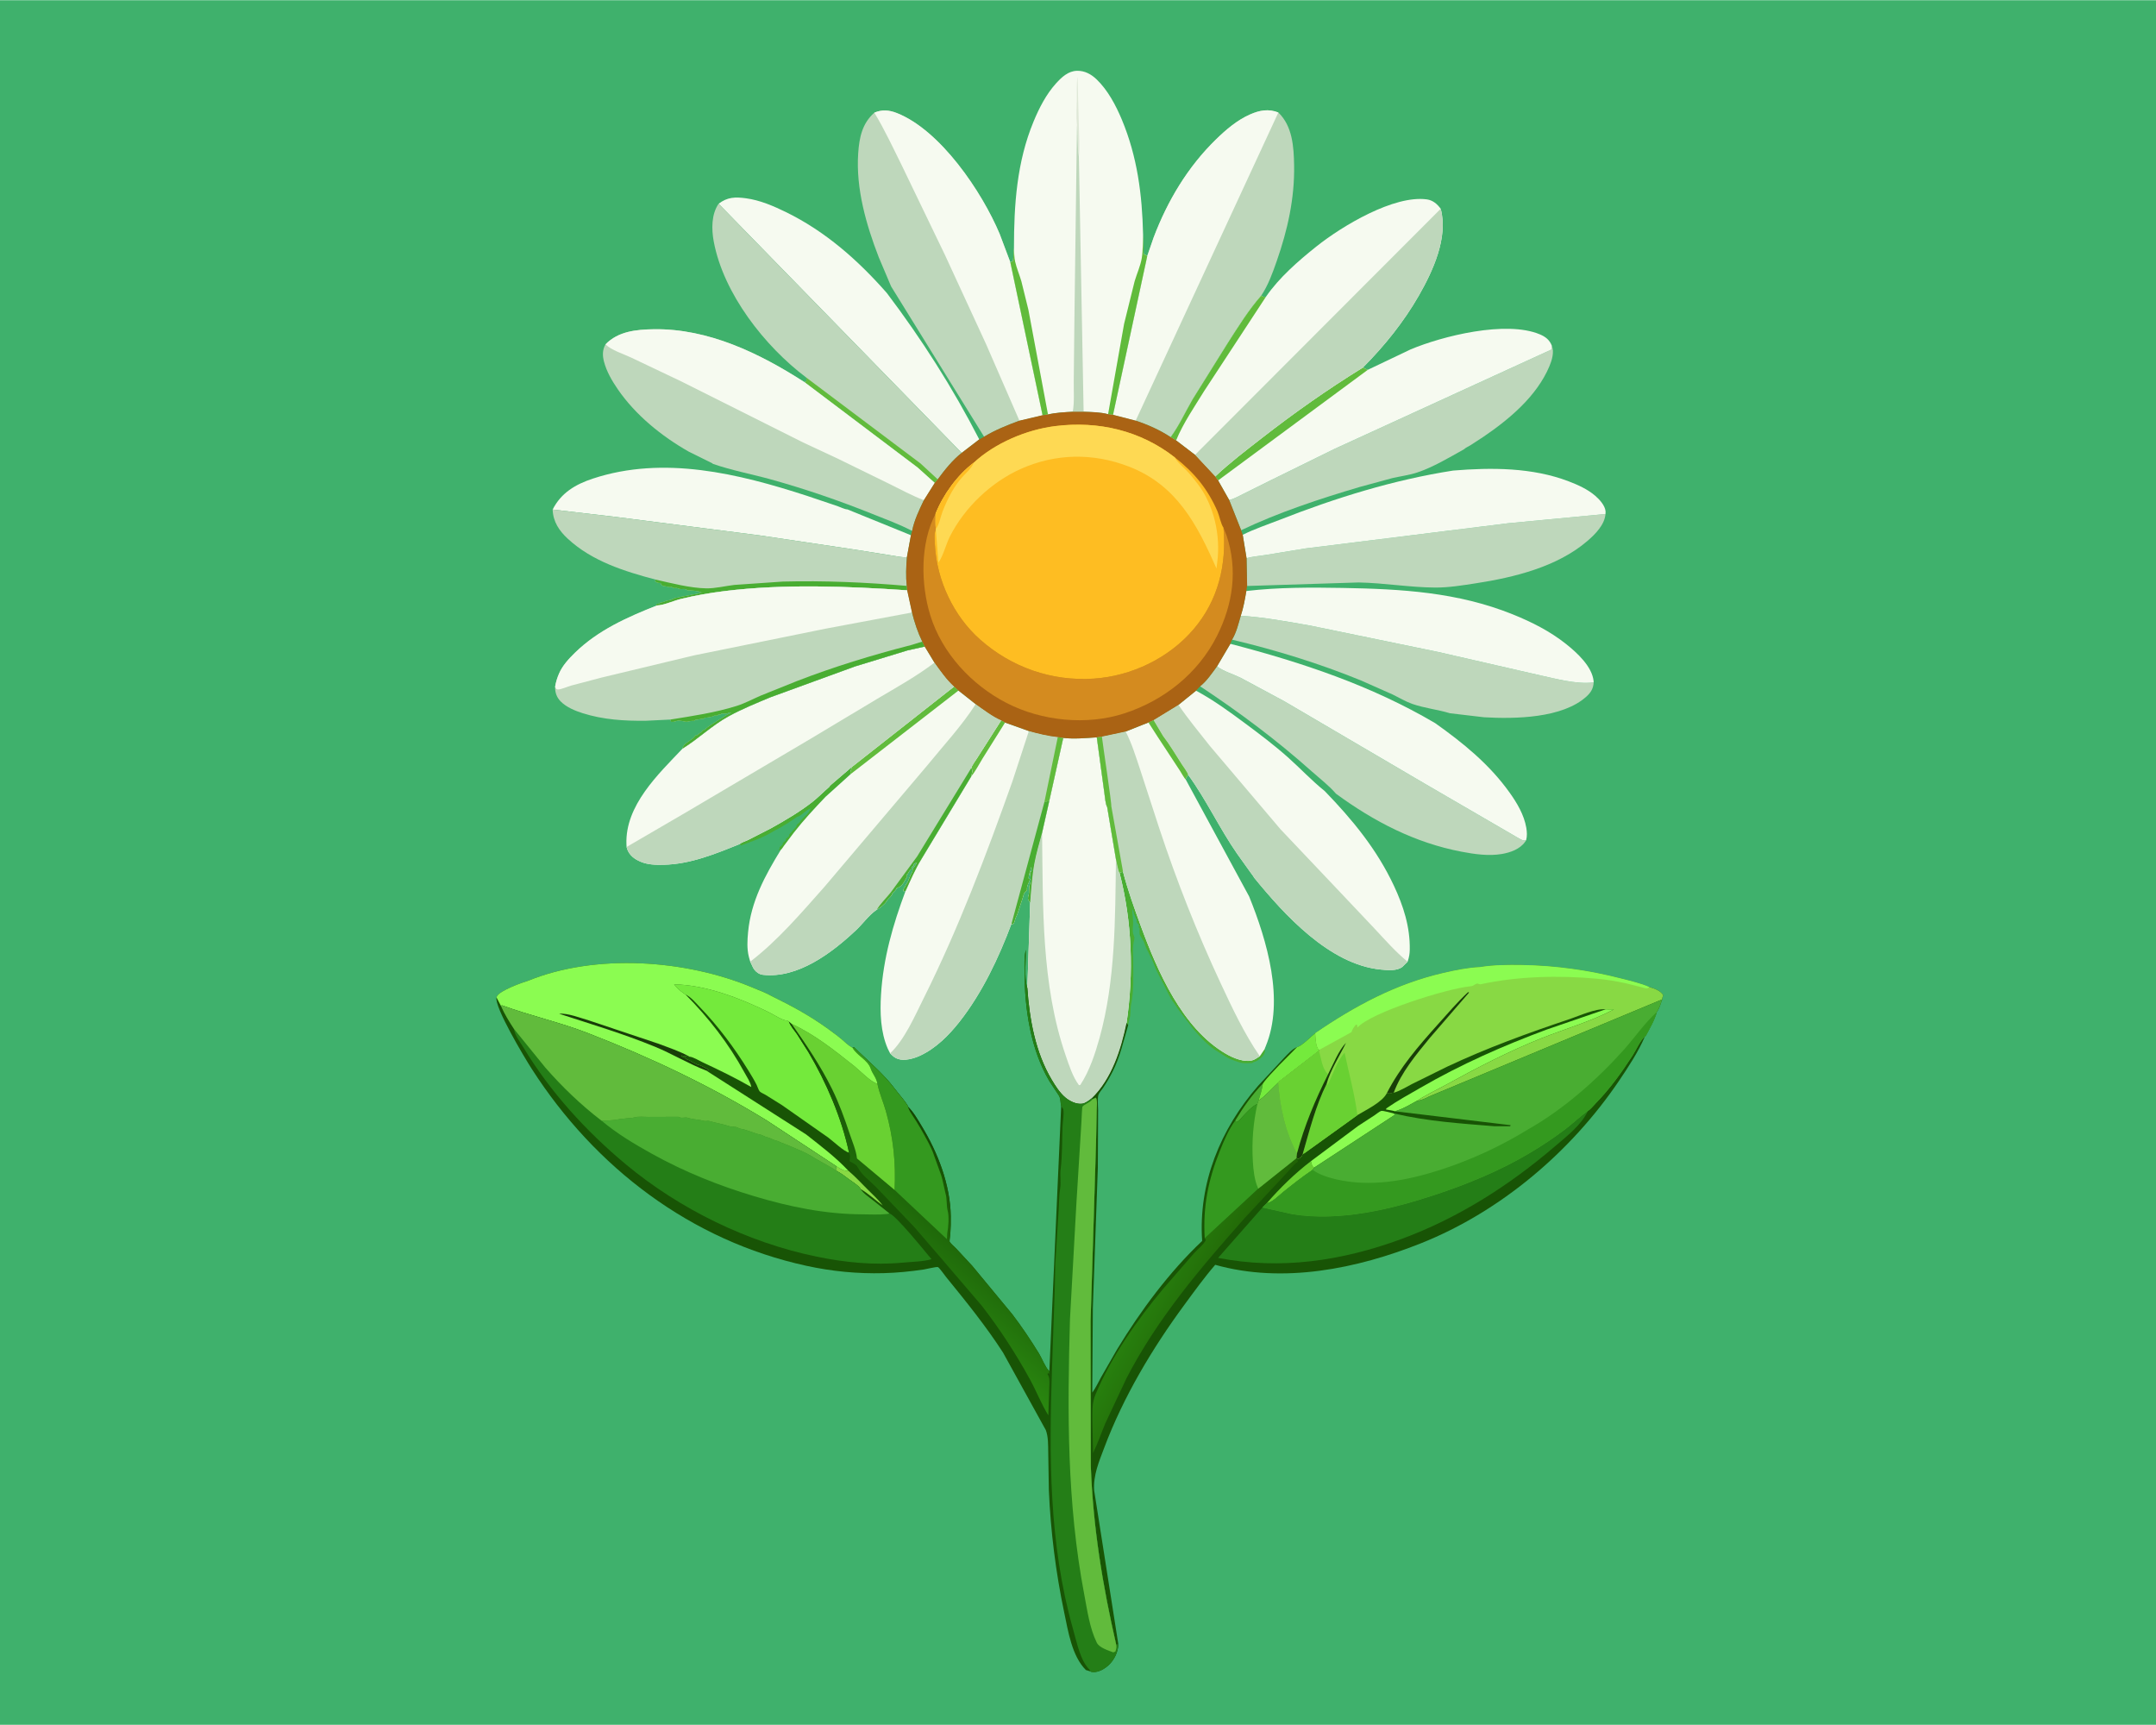 <svg version="1.1" xmlns="http://www.w3.org/2000/svg" style="display: block;" viewBox="0 0 2048 1638" width="1280" height="1024">
<defs>
	<linearGradient id="Gradient1" gradientUnits="userSpaceOnUse" x1="1155.43" y1="1247.84" x2="1097.51" y2="1217.03">
		<stop class="stop0" offset="0" stop-opacity="1" stop-color="rgb(33,98,5)"/>
		<stop class="stop1" offset="1" stop-opacity="1" stop-color="rgb(39,127,14)"/>
	</linearGradient>
	<linearGradient id="Gradient2" gradientUnits="userSpaceOnUse" x1="919.521" y1="1099.75" x2="831.537" y2="1203.89">
		<stop class="stop0" offset="0" stop-opacity="1" stop-color="rgb(19,70,3)"/>
		<stop class="stop1" offset="1" stop-opacity="1" stop-color="rgb(42,136,16)"/>
	</linearGradient>
</defs>
<path transform="translate(0,0)" fill="rgb(63,177,108)" d="M -0 -0 L 2048 0 L 2048 1638 L -0 1638 L -0 -0 z"/>
<path transform="translate(0,0)" fill="rgb(73,173,50)" d="M 787.838 747.071 C 788.098 746.04 790.756 744.083 791.704 743.211 L 809.567 727.919 C 808.804 729.841 807.943 731.715 807.636 733.773 L 808.295 734.844 L 784.113 756.68 C 773.708 767.634 763.434 778.614 754.151 790.553 L 744.677 803.146 C 744.111 803.911 742.312 806.797 741.618 807.095 L 739.18 807.21 L 740.5 806 L 740.51 804.5 L 743.5 802 L 743.51 800.5 L 746.5 798 L 746.51 796.5 L 749.5 794 L 749.51 792.5 C 752.203 790.152 753.798 787.396 756.5 785 C 756.519 782.09 758.64 782.406 760.005 780.25 C 762.408 776.454 766.726 773.953 768.765 770.282 C 769.886 768.265 768.534 770.227 769.953 768.229 L 770.5 767.49 C 769.368 767.918 768.265 768.282 767.25 768.958 L 766.5 769.49 C 764.096 770.989 761.398 773.873 758.995 774.995 C 756.611 776.108 758.262 774.951 756.844 775.896 L 750 780.49 C 747.965 782.002 745.869 782.888 743.798 784.273 L 740.995 785.995 C 737.62 787.603 734.291 789.65 731 791.49 C 722.204 796.409 713.28 799.226 704.011 802.804 L 702.756 801.435 C 704.043 800.069 708.773 798.504 710.595 797.627 L 732.425 786.466 C 745.55 779.163 759.724 770.842 771.5 761.628 C 777.198 757.17 782.355 751.822 787.838 747.071 z"/>
<path transform="translate(0,0)" fill="rgb(73,173,50)" d="M 1063.46 828.825 C 1064.67 828.145 1065.42 828.047 1066.78 827.839 C 1071.38 845.447 1077.38 862.163 1083.65 879.224 C 1099.51 922.343 1123.09 976.612 1164.63 1000.74 C 1171.27 1004.6 1182.52 1009.38 1190.29 1006.66 C 1192.32 1005.95 1194.2 1004.53 1196.02 1003.41 L 1196.7 1003.01 L 1201.51 995.92 C 1201.96 997.551 1201.36 999.995 1200.49 1001.5 C 1199.08 1003.93 1194.65 1007.6 1191.93 1008.28 C 1190.76 1008.57 1191.18 1008.33 1190.13 1009 L 1189.5 1009.46 C 1186.19 1009.5 1182.32 1009.92 1179.09 1009.25 L 1178.01 1008.96 C 1175.69 1008.48 1174.17 1007.69 1172.01 1006.98 C 1169.22 1006.06 1166.94 1005.12 1164.47 1003.46 L 1156.52 998.5 C 1148.52 993.976 1139.1 983.985 1133.21 976.777 L 1119.56 959 C 1117.92 956.849 1116.69 954.391 1115.04 952.326 C 1111.41 947.792 1108.23 940.334 1105.54 935 C 1102.69 929.35 1098.84 923.113 1096.77 917.173 C 1094.25 909.973 1089.69 903.489 1087.29 896.215 C 1086.88 894.968 1086.62 894.078 1085.83 893 C 1084.66 891.414 1084 889.686 1082.91 888.062 C 1082.1 886.843 1082.51 883.111 1082.51 881.5 L 1081.51 880.5 L 1082 878.5 C 1081 877.535 1080.24 876.685 1079.51 875.5 L 1080 874 C 1079.16 872.688 1078.54 871.66 1078.09 870.157 L 1077.76 869 L 1077.01 867.995 C 1077 866.174 1077.17 866.861 1076.53 865.251 L 1076 864 L 1075.5 862.49 C 1075.43 868.117 1076.78 873.603 1076.24 879 C 1076.02 881.301 1075.76 884.796 1076.49 887 C 1077.16 889.032 1078.04 889.973 1077.35 892.5 C 1075.62 898.896 1076.45 906.481 1076.45 913.226 C 1076.45 926.489 1077.15 940.734 1074.5 953.49 C 1073.59 957.881 1074.29 963.127 1072.96 967.503 C 1072.35 969.505 1072 971.398 1071.66 973.461 L 1070.13 971.349 C 1077.11 923.925 1075.37 875.254 1063.46 828.825 z"/>
<path transform="translate(0,0)" fill="rgb(190,215,187)" d="M 1140 651.618 C 1146.16 646.893 1151.43 638.958 1156.06 632.708 C 1162.21 637.483 1171.39 640.056 1178.46 643.541 L 1220.1 665.927 L 1353.93 744.43 L 1443.06 796.226 C 1444.72 797.092 1446.5 798.238 1448.44 798.043 L 1449.67 797.864 L 1448.65 799.432 C 1443.78 806.35 1434.64 809.554 1426.63 810.915 C 1414.09 813.049 1400.73 811.104 1388.33 808.747 C 1344.04 800.323 1305.11 780.067 1269.08 753.695 C 1262.56 746.029 1253.47 739.106 1245.95 732.387 C 1212.57 702.589 1177.29 676.308 1140 651.618 z"/>
<path transform="translate(0,0)" fill="rgb(190,215,187)" d="M 1178.62 584.652 C 1201.07 586.079 1222.89 590.174 1245 594.057 L 1366 619.013 L 1459.55 640.439 C 1476.23 643.952 1496.8 650.124 1513.82 647.955 C 1513.58 653.526 1511.25 657.445 1507.16 661.197 C 1484.4 682.087 1439.03 682.744 1409.75 681.061 L 1377.31 677.244 C 1365.57 673.659 1353.24 672.46 1341.52 668.363 C 1335.17 666.142 1329.07 662.425 1323 659.481 L 1292.86 646.114 C 1253.1 629.902 1212.09 617.253 1170.32 607.346 C 1174.36 600.952 1176.53 591.906 1178.62 584.652 z"/>
<path transform="translate(0,0)" fill="rgb(190,215,187)" d="M 1474.1 328.144 C 1476.59 334.206 1474.17 342.019 1471.74 347.786 C 1459.82 376.021 1433.96 397.779 1409.13 414.656 L 1396.57 422.822 C 1395 423.8 1391.99 425.127 1390.79 426.446 C 1376.82 434.243 1361.16 443.656 1346.01 448.639 C 1338.57 451.083 1330.32 452.143 1322.66 453.881 L 1291.73 462.287 C 1253.95 473.466 1214.58 486.396 1178.97 503.407 L 1167.61 474.725 C 1172.32 473.637 1177.02 470.844 1181.37 468.746 L 1207.09 455.945 L 1267.61 426.195 L 1473.78 331.758 L 1474.1 328.144 z"/>
<path transform="translate(0,0)" fill="rgb(190,215,187)" d="M 1184.12 530.027 C 1189.69 528.297 1196.21 527.898 1202 526.965 L 1239.66 520.766 L 1432.4 496.811 L 1525.07 487.976 C 1524.31 498.218 1515.27 507.266 1507.89 513.606 C 1479.33 538.154 1438.46 548.184 1402.01 553.804 C 1389.47 555.739 1376.13 557.927 1363.41 557.86 C 1339.18 557.732 1314.8 553.466 1290.5 553.026 L 1184.65 556.362 L 1184.12 530.027 z"/>
<path transform="translate(0,0)" fill="rgb(246,250,240)" d="M 524.96 483.762 C 532.982 467.889 546.601 459.849 563.155 454.379 C 630.325 432.184 701.516 449.62 766.526 470.73 L 795.518 480.5 C 797.895 481.321 802.565 483.65 804.925 483.612 L 865.305 508.162 L 861.486 528.967 C 856.873 529.457 851.166 527.971 846.536 527.315 L 810.33 521.552 L 721.913 508.357 L 586.23 490.931 L 524.96 483.762 z"/>
<path transform="translate(0,0)" fill="rgb(246,250,240)" d="M 1168.72 611.29 C 1236.96 629.085 1302.14 650.708 1363.26 686.619 C 1389.88 705.484 1414.8 725.739 1433.96 752.566 C 1441.06 762.513 1447.74 773.767 1449.84 785.987 C 1450.51 789.848 1450.73 794.074 1449.67 797.864 L 1448.44 798.043 C 1446.5 798.238 1444.72 797.092 1443.06 796.226 L 1353.93 744.43 L 1220.1 665.927 L 1178.46 643.541 C 1171.39 640.056 1162.21 637.483 1156.06 632.708 L 1168.72 611.29 z"/>
<path transform="translate(0,0)" fill="rgb(246,250,240)" d="M 1183.9 561.139 C 1214.04 557.605 1245.12 557.678 1275.43 558.218 C 1331.15 559.21 1384.47 562.198 1436.86 583.272 C 1454.97 590.557 1472.31 599.326 1487.65 611.507 C 1497.81 619.584 1512.3 632.683 1513.78 646.635 L 1513.82 647.955 C 1496.8 650.124 1476.23 643.952 1459.55 640.439 L 1366 619.013 L 1245 594.057 C 1222.89 590.174 1201.07 586.079 1178.62 584.652 C 1181.18 577.024 1182.55 569.047 1183.9 561.139 z"/>
<path transform="translate(0,0)" fill="rgb(246,250,240)" d="M 682.614 193.315 C 690.978 186.914 698.374 186.759 708.564 188.12 C 721.819 189.89 734.777 195.47 746.698 201.308 C 784.22 219.684 814.998 246.929 842.413 278.101 C 875.555 321.939 905.089 368.226 930.203 417.142 L 913.495 429.984 L 682.614 193.315 z"/>
<path transform="translate(0,0)" fill="rgb(246,250,240)" d="M 1380.32 446.744 C 1416.76 443.751 1455.58 443.736 1490.19 457.006 C 1498.95 460.363 1507.96 464.408 1515.15 470.543 C 1519.29 474.08 1524.72 479.924 1525.15 485.585 L 1525.07 487.976 L 1432.4 496.811 L 1239.66 520.766 L 1202 526.965 C 1196.21 527.898 1189.69 528.297 1184.12 530.027 L 1180.46 507.774 C 1191.5 502.181 1203.96 498.096 1215.49 493.57 C 1268.78 472.665 1323.67 455.598 1380.32 446.744 z"/>
<path transform="translate(0,0)" fill="rgb(190,215,187)" d="M 622.732 550.295 C 593.09 542.442 562.444 532.851 539.423 511.566 C 531.074 503.847 525.378 495.292 524.96 483.762 L 586.23 490.931 L 721.913 508.357 L 810.33 521.552 L 846.536 527.315 C 851.166 527.971 856.873 529.457 861.486 528.967 C 860.699 537.816 860.397 547.41 861.301 556.265 L 861.741 560.463 C 804.743 556.643 744.974 554.242 688.159 561.235 C 674.34 562.935 660.621 565.351 647.084 568.617 C 640.255 570.265 630.686 574.657 623.958 574.9 L 623.388 574.546 L 623.508 573.531 L 626 573 C 627.247 572.499 627.058 572.032 628.609 571.859 C 629.808 571.726 630.436 571.575 631.5 571 C 633.808 569.753 636.206 570.247 638.5 569 C 639.893 568.243 641.408 567.687 643 567.51 C 644.614 567.331 645.439 566.803 646.937 566.612 L 653 565.5 L 655.5 565 C 658.314 564.084 661.41 564.375 664.009 563.225 C 665.437 562.594 664.663 562.694 666.516 562.69 L 667.75 562.75 L 666 562.49 C 664.431 560.936 655.58 560.495 653 560.49 C 651.745 559.467 650.656 559.128 649 559.245 C 647.337 559.362 646.655 559.531 645.005 558.995 C 643.362 558.461 643.284 558.165 641.375 558.321 C 639.444 558.478 639.596 558.239 638 557.245 L 636.5 557.49 C 634.823 557.426 632.782 556.602 630.851 556.521 C 629.511 556.464 629.056 555.782 628.005 554.995 L 627.51 553.5 C 625.021 553.705 624.27 553.232 622.237 551.982 L 622.732 550.295 z"/>
<path transform="translate(0,0)" fill="rgb(73,173,50)" d="M 623.958 574.9 L 623.388 574.546 L 623.508 573.531 L 626 573 C 627.247 572.499 627.058 572.032 628.609 571.859 C 629.808 571.726 630.436 571.575 631.5 571 C 633.808 569.753 636.206 570.247 638.5 569 C 639.893 568.243 641.408 567.687 643 567.51 C 644.614 567.331 645.439 566.803 646.937 566.612 L 653 565.5 L 655.5 565 C 658.314 564.084 661.41 564.375 664.009 563.225 C 665.437 562.594 664.663 562.694 666.516 562.69 L 667.75 562.75 L 666 562.49 C 664.431 560.936 655.58 560.495 653 560.49 C 651.745 559.467 650.656 559.128 649 559.245 C 647.337 559.362 646.655 559.531 645.005 558.995 C 643.362 558.461 643.284 558.165 641.375 558.321 C 639.444 558.478 639.596 558.239 638 557.245 L 636.5 557.49 C 634.823 557.426 632.782 556.602 630.851 556.521 C 629.511 556.464 629.056 555.782 628.005 554.995 L 627.51 553.5 C 625.021 553.705 624.27 553.232 622.237 551.982 L 622.732 550.295 C 638.027 553.727 655.338 558.32 671 558.623 C 679.304 558.784 689.232 556.307 697.622 555.349 L 743.653 552.18 C 782.944 551.167 822.161 552.879 861.301 556.265 L 861.741 560.463 C 804.743 556.643 744.974 554.242 688.159 561.235 C 674.34 562.935 660.621 565.351 647.084 568.617 C 640.255 570.265 630.686 574.657 623.958 574.9 z"/>
<path transform="translate(0,0)" fill="rgb(246,250,240)" d="M 1299.31 351.034 L 1339.86 331.707 C 1369.85 319.06 1430.56 303.856 1462.68 317.355 C 1468.05 319.612 1471.89 322.558 1474.1 328.144 L 1473.78 331.758 L 1267.61 426.195 L 1207.09 455.945 L 1181.37 468.746 C 1177.02 470.844 1172.32 473.637 1167.61 474.725 L 1157.08 456.114 L 1154.31 452.322 C 1168 439.378 1183.36 427.722 1198.22 416.147 C 1229.62 391.682 1260.93 369.702 1294.76 348.776 C 1296.31 349.738 1297.55 350.523 1299.31 351.034 z"/>
<path transform="translate(0,0)" fill="rgb(97,187,60)" d="M 1154.31 452.322 C 1168 439.378 1183.36 427.722 1198.22 416.147 C 1229.62 391.682 1260.93 369.702 1294.76 348.776 C 1296.31 349.738 1297.55 350.523 1299.31 351.034 L 1157.08 456.114 L 1154.31 452.322 z"/>
<path transform="translate(0,0)" fill="rgb(190,215,187)" d="M 765.906 358.428 C 726.271 328.612 687.199 278.651 677.984 229.163 C 675.813 217.506 675.674 203.318 682.614 193.315 L 913.495 429.984 C 904.978 436.53 897.119 446.445 890.759 455.1 L 887.901 458.504 L 871.594 443.858 L 764.033 362.685 L 765.965 361.852 C 766.061 360.566 766.05 359.679 765.906 358.428 z"/>
<path transform="translate(0,0)" fill="rgb(97,187,60)" d="M 765.906 358.428 L 874.348 439.94 L 890.759 455.1 L 887.901 458.504 L 871.594 443.858 L 764.033 362.685 L 765.965 361.852 C 766.061 360.566 766.05 359.679 765.906 358.428 z"/>
<path transform="translate(0,0)" fill="rgb(246,250,240)" d="M 1009.99 700.674 C 1020.29 701.873 1031.51 700.807 1041.85 700.128 L 1049.03 752.826 C 1049.64 756.427 1049.93 763.396 1051.73 766.396 L 1060.04 815.827 C 1060.61 818.073 1062.23 827.619 1063.46 828.825 C 1075.37 875.254 1077.11 923.925 1070.13 971.349 C 1064.92 996.557 1056 1024.73 1036.99 1043.02 C 1034.61 1044.95 1031.13 1047.62 1028.05 1048.07 C 1022.49 1048.88 1016.01 1045.65 1011.91 1042.14 C 1006.56 1037.56 1002.54 1031.24 998.984 1025.23 C 983.543 999.19 977.924 968.038 975.883 938.233 L 978.575 857.101 C 979.578 844.688 980.365 831.958 982.616 819.7 C 984.4 809.987 987.358 800.337 989.876 790.788 L 996.732 760.366 L 1009.99 700.674 z"/>
<path transform="translate(0,0)" fill="rgb(190,215,187)" d="M 989.876 790.788 C 990.811 861.131 989.005 934.465 1012.16 1001.88 C 1015.36 1011.2 1018.96 1022.59 1024.92 1030.5 C 1026.41 1030.18 1025.97 1030.58 1026.64 1029.55 C 1034.92 1016.85 1040.43 1000.21 1044.45 985.703 C 1059.65 930.881 1059.32 872.311 1060.04 815.827 C 1060.61 818.073 1062.23 827.619 1063.46 828.825 C 1075.37 875.254 1077.11 923.925 1070.13 971.349 C 1064.92 996.557 1056 1024.73 1036.99 1043.02 C 1034.61 1044.95 1031.13 1047.62 1028.05 1048.07 C 1022.49 1048.88 1016.01 1045.65 1011.91 1042.14 C 1006.56 1037.56 1002.54 1031.24 998.984 1025.23 C 983.543 999.19 977.924 968.038 975.883 938.233 L 978.575 857.101 C 979.578 844.688 980.365 831.958 982.616 819.7 C 984.4 809.987 987.358 800.337 989.876 790.788 z"/>
<path transform="translate(0,0)" fill="rgb(246,250,240)" d="M 1136.14 655.809 C 1152.56 664.659 1167.25 675.35 1182.22 686.449 C 1196.26 696.861 1210.32 707.438 1223.38 719.079 C 1235.09 729.528 1246.14 741.327 1258.36 751.143 C 1284.83 778.49 1307.83 806.426 1324.08 841.049 C 1333.14 860.356 1339.48 880.136 1339.15 901.65 C 1339.09 905.663 1338.55 908.816 1337.29 912.604 L 1337.1 913.221 L 1332.26 917.996 C 1327.27 922.253 1317.7 921.262 1311.58 920.667 C 1263.04 915.954 1220.02 868.66 1191.15 833.234 C 1191.11 832.637 1188.64 829.538 1188.16 828.855 L 1175.15 810.66 C 1158.37 786.483 1145.83 759.28 1128.57 735.619 C 1128.68 734.266 1123.55 727.18 1122.54 725.627 C 1116.78 716.718 1111.24 707.177 1104.77 698.794 L 1095.81 683.742 L 1119.44 669.294 L 1136.14 655.809 z"/>
<path transform="translate(0,0)" fill="rgb(190,215,187)" d="M 1095.81 683.742 L 1119.44 669.294 C 1128.61 682.734 1139.14 695.438 1149.21 708.21 L 1216.43 787.517 L 1269.02 843.004 L 1305.43 881.502 C 1315.64 892.424 1325.5 903.73 1337.1 913.221 L 1332.26 917.996 C 1327.27 922.253 1317.7 921.262 1311.58 920.667 C 1263.04 915.954 1220.02 868.66 1191.15 833.234 C 1191.11 832.637 1188.64 829.538 1188.16 828.855 L 1175.15 810.66 C 1158.37 786.483 1145.83 759.28 1128.57 735.619 C 1128.68 734.266 1123.55 727.18 1122.54 725.627 C 1116.78 716.718 1111.24 707.177 1104.77 698.794 L 1095.81 683.742 z"/>
<path transform="translate(0,0)" fill="rgb(190,215,187)" d="M 575.177 326.872 C 587.242 314.412 604.513 312.759 621.057 312.511 C 672.82 311.735 721.51 335.299 764.033 362.685 L 871.594 443.858 L 887.901 458.504 L 877.585 474.871 C 873.088 484.282 868.495 493.767 866.417 504.056 C 854.295 497.708 840.833 492.787 828.137 487.703 C 796.982 475.226 765.122 464.279 732.784 455.281 C 714.121 450.089 695.304 446.669 676.954 440.299 L 676.867 439.957 L 654.354 428.822 C 628.522 414.194 603.586 393.985 586.687 369.311 C 581.268 361.399 576.167 352.609 573.726 343.264 C 572.245 337.594 572.171 332.011 575.177 326.872 z"/>
<path transform="translate(0,0)" fill="rgb(246,250,240)" d="M 575.177 326.872 C 587.242 314.412 604.513 312.759 621.057 312.511 C 672.82 311.735 721.51 335.299 764.033 362.685 L 871.594 443.858 L 887.901 458.504 L 877.585 474.871 C 866.283 470.584 855.272 464.55 844.422 459.206 L 794.654 434.866 L 762.848 420.041 L 647.131 362.056 L 599.391 339.351 C 591.898 335.842 580.903 332.528 575.177 326.872 z"/>
<path transform="translate(0,0)" fill="rgb(246,250,240)" d="M 951.033 683.971 L 954.716 686.086 L 977.337 694.156 C 986.391 696.705 995.431 698.899 1004.8 699.876 L 1009.99 700.674 L 996.732 760.366 L 989.876 790.788 C 987.358 800.337 984.4 809.987 982.616 819.7 C 980.365 831.958 979.578 844.688 978.575 857.101 C 976.841 854.87 976.054 854.061 976.755 851 L 977.131 849.858 C 978.127 846.56 977.045 842.824 978.381 839.707 C 979.33 837.493 979.071 833.344 978.755 831 L 978.51 828.5 L 980 827 L 979.75 823.25 C 979.016 824.34 979.31 823.683 979.045 825.156 C 978.517 828.087 976.988 831.059 977 834 L 978.49 835 C 976.947 838.761 975.182 841.289 975.49 845.5 C 974.211 846.779 972.659 847.774 972.305 849.56 C 971.997 851.114 971.504 852.5 970.995 853.995 L 966.527 867.495 C 966.14 868.653 965.749 869.498 965.211 870.56 C 964.53 871.904 964.358 872.602 963.995 873.995 C 963.471 876.004 963.205 876.848 961.495 878.044 L 960.89 876.985 C 948.759 909.424 932.866 943.047 911.378 970.338 C 901.248 983.203 888.953 995.509 873.948 1002.48 C 868.086 1005.2 859.263 1007.72 852.908 1005.57 C 849.849 1004.54 847.695 1002.55 845.521 1000.25 L 843.323 995.889 C 836.382 980.005 835.827 961.403 836.886 944.366 C 839.03 909.857 848.109 878.293 860.186 846.059 C 865.001 835.609 869.258 825.414 875.342 815.594 L 922.64 737.139 C 923 733.628 924.338 732.541 922.673 729.193 C 923.102 726.782 926.77 722.091 928.121 719.85 L 951.033 683.971 z"/>
<path transform="translate(0,0)" fill="rgb(97,187,60)" d="M 951.033 683.971 L 954.716 686.086 L 933.188 720.483 C 929.871 725.821 926.647 732.338 922.64 737.139 C 923 733.628 924.338 732.541 922.673 729.193 C 923.102 726.782 926.77 722.091 928.121 719.85 L 951.033 683.971 z"/>
<path transform="translate(0,0)" fill="rgb(190,215,187)" d="M 977.337 694.156 C 986.391 696.705 995.431 698.899 1004.8 699.876 L 1009.99 700.674 L 996.732 760.366 L 989.876 790.788 C 987.358 800.337 984.4 809.987 982.616 819.7 C 980.365 831.958 979.578 844.688 978.575 857.101 C 976.841 854.87 976.054 854.061 976.755 851 L 977.131 849.858 C 978.127 846.56 977.045 842.824 978.381 839.707 C 979.33 837.493 979.071 833.344 978.755 831 L 978.51 828.5 L 980 827 L 979.75 823.25 C 979.016 824.34 979.31 823.683 979.045 825.156 C 978.517 828.087 976.988 831.059 977 834 L 978.49 835 C 976.947 838.761 975.182 841.289 975.49 845.5 C 974.211 846.779 972.659 847.774 972.305 849.56 C 971.997 851.114 971.504 852.5 970.995 853.995 L 966.527 867.495 C 966.14 868.653 965.749 869.498 965.211 870.56 C 964.53 871.904 964.358 872.602 963.995 873.995 C 963.471 876.004 963.205 876.848 961.495 878.044 L 960.89 876.985 C 948.759 909.424 932.866 943.047 911.378 970.338 C 901.248 983.203 888.953 995.509 873.948 1002.48 C 868.086 1005.2 859.263 1007.72 852.908 1005.57 C 849.849 1004.54 847.695 1002.55 845.521 1000.25 C 859.363 987.238 868.941 964.878 877.422 947.892 C 910.714 881.207 936.651 812.32 961.619 742.182 L 977.337 694.156 z"/>
<path transform="translate(0,0)" fill="rgb(97,187,60)" d="M 1004.8 699.876 L 1009.99 700.674 L 996.732 760.366 L 992.046 761.692 L 1004.8 699.876 z"/>
<path transform="translate(0,0)" fill="rgb(73,173,50)" d="M 992.046 761.692 L 996.732 760.366 L 989.876 790.788 C 987.358 800.337 984.4 809.987 982.616 819.7 C 980.365 831.958 979.578 844.688 978.575 857.101 C 976.841 854.87 976.054 854.061 976.755 851 L 977.131 849.858 C 978.127 846.56 977.045 842.824 978.381 839.707 C 979.33 837.493 979.071 833.344 978.755 831 L 978.51 828.5 L 980 827 L 979.75 823.25 C 979.016 824.34 979.31 823.683 979.045 825.156 C 978.517 828.087 976.988 831.059 977 834 L 978.49 835 C 976.947 838.761 975.182 841.289 975.49 845.5 C 974.211 846.779 972.659 847.774 972.305 849.56 C 971.997 851.114 971.504 852.5 970.995 853.995 L 966.527 867.495 C 966.14 868.653 965.749 869.498 965.211 870.56 C 964.53 871.904 964.358 872.602 963.995 873.995 C 963.471 876.004 963.205 876.848 961.495 878.044 L 960.89 876.985 L 992.046 761.692 z"/>
<path transform="translate(0,0)" fill="rgb(246,250,240)" d="M 906.285 651.886 L 910.445 655.676 L 926.806 668.59 C 934.275 673.838 942.668 680.329 951.033 683.971 L 928.121 719.85 C 926.77 722.091 923.102 726.782 922.673 729.193 C 924.338 732.541 923 733.628 922.64 737.139 L 875.342 815.594 C 869.258 825.414 865.001 835.609 860.186 846.059 L 858.119 846.205 C 858.321 844.812 858.181 843.964 859.085 842.875 C 860.06 841.701 860.281 840.4 861.208 839.156 C 863.306 836.34 863.997 832.196 866 829 C 866.833 827.67 867 826.526 867.005 825.005 L 869.25 822.047 C 869.965 821.093 870.338 820.349 870.75 819.25 C 869.385 819.521 869.081 819.714 868 820.5 L 867.995 821.75 L 866 823.5 L 865.995 824.995 L 864.904 825.932 C 863.66 827.041 863.607 827.353 862.919 828.729 C 862.48 829.607 861.956 830.094 861.25 830.75 L 861.75 831.995 C 859.853 835.552 857.135 841.786 852.842 842.867 L 851.995 842.995 L 851.43 844.06 C 850.564 845.622 849.378 846.549 848.142 847.786 C 846.587 849.34 848.485 847.457 846.995 849.995 C 845.614 852.347 843.384 853.277 841.995 855.995 C 840.86 858.215 835.2 862.75 832.918 863.813 L 832.004 864.435 C 825.328 869.118 819.504 877.258 813.468 882.971 C 790.646 904.575 757.8 929.536 724.5 925.639 C 721.368 925.273 718.383 923.184 716.5 920.693 C 715.434 919.283 714.745 917.587 713.995 916 L 712.63 913.178 L 711.31 908.466 C 709.41 900.72 709.875 892.824 710.623 884.96 C 713.38 855.972 726.672 831.459 741.618 807.095 C 742.312 806.797 744.111 803.911 744.677 803.146 L 754.151 790.553 C 763.434 778.614 773.708 767.634 784.113 756.68 L 808.295 734.844 L 807.636 733.773 C 807.943 731.715 808.804 729.841 809.567 727.919 L 906.285 651.886 z"/>
<path transform="translate(0,0)" fill="rgb(97,187,60)" d="M 906.285 651.886 L 910.445 655.676 L 808.295 734.844 L 807.636 733.773 C 807.943 731.715 808.804 729.841 809.567 727.919 L 906.285 651.886 z"/>
<path transform="translate(0,0)" fill="rgb(190,215,187)" d="M 926.806 668.59 C 934.275 673.838 942.668 680.329 951.033 683.971 L 928.121 719.85 C 926.77 722.091 923.102 726.782 922.673 729.193 C 924.338 732.541 923 733.628 922.64 737.139 L 875.342 815.594 C 869.258 825.414 865.001 835.609 860.186 846.059 L 858.119 846.205 C 858.321 844.812 858.181 843.964 859.085 842.875 C 860.06 841.701 860.281 840.4 861.208 839.156 C 863.306 836.34 863.997 832.196 866 829 C 866.833 827.67 867 826.526 867.005 825.005 L 869.25 822.047 C 869.965 821.093 870.338 820.349 870.75 819.25 C 869.385 819.521 869.081 819.714 868 820.5 L 867.995 821.75 L 866 823.5 L 865.995 824.995 L 864.904 825.932 C 863.66 827.041 863.607 827.353 862.919 828.729 C 862.48 829.607 861.956 830.094 861.25 830.75 L 861.75 831.995 C 859.853 835.552 857.135 841.786 852.842 842.867 L 851.995 842.995 L 851.43 844.06 C 850.564 845.622 849.378 846.549 848.142 847.786 C 846.587 849.34 848.485 847.457 846.995 849.995 C 845.614 852.347 843.384 853.277 841.995 855.995 C 840.86 858.215 835.2 862.75 832.918 863.813 L 832.004 864.435 C 825.328 869.118 819.504 877.258 813.468 882.971 C 790.646 904.575 757.8 929.536 724.5 925.639 C 721.368 925.273 718.383 923.184 716.5 920.693 C 715.434 919.283 714.745 917.587 713.995 916 L 712.63 913.178 C 738.747 893.262 761.328 866.645 783.109 842.165 L 880.913 726.693 C 896.236 707.813 913.738 689.095 926.806 668.59 z"/>
<path transform="translate(0,0)" fill="rgb(73,173,50)" d="M 922.673 729.193 C 924.338 732.541 923 733.628 922.64 737.139 L 875.342 815.594 C 869.258 825.414 865.001 835.609 860.186 846.059 L 858.119 846.205 C 858.321 844.812 858.181 843.964 859.085 842.875 C 860.06 841.701 860.281 840.4 861.208 839.156 C 863.306 836.34 863.997 832.196 866 829 C 866.833 827.67 867 826.526 867.005 825.005 L 869.25 822.047 C 869.965 821.093 870.338 820.349 870.75 819.25 C 869.385 819.521 869.081 819.714 868 820.5 L 867.995 821.75 L 866 823.5 L 865.995 824.995 L 864.904 825.932 C 863.66 827.041 863.607 827.353 862.919 828.729 C 862.48 829.607 861.956 830.094 861.25 830.75 L 861.75 831.995 C 859.853 835.552 857.135 841.786 852.842 842.867 L 851.995 842.995 L 851.43 844.06 C 850.564 845.622 849.378 846.549 848.142 847.786 C 846.587 849.34 848.485 847.457 846.995 849.995 C 845.614 852.347 843.384 853.277 841.995 855.995 C 840.86 858.215 835.2 862.75 832.918 863.813 C 836.145 858.12 842.027 852.677 846.127 847.437 L 871.275 813.119 L 922.673 729.193 z"/>
<path transform="translate(0,0)" fill="rgb(190,215,187)" d="M 830.532 106.809 C 837.81 103.717 844.578 104.266 851.882 107.149 C 893.405 123.537 932.718 181.898 949.567 221.938 L 959.719 248.914 L 990.336 394.171 L 968.366 399.358 C 956.768 403.634 945.4 408.165 934.79 414.602 L 846.477 271.853 L 834.754 244.186 C 822.772 213.22 812.902 178.915 815.209 145.348 C 816.234 130.431 818.936 117.068 830.532 106.809 z"/>
<path transform="translate(0,0)" fill="rgb(246,250,240)" d="M 830.532 106.809 C 837.81 103.717 844.578 104.266 851.882 107.149 C 893.405 123.537 932.718 181.898 949.567 221.938 L 959.719 248.914 L 990.336 394.171 L 968.366 399.358 L 936.641 326.575 L 897.583 241.883 L 856.442 156.546 C 848.209 139.969 840.153 122.606 830.532 106.809 z"/>
<path transform="translate(0,0)" fill="rgb(246,250,240)" d="M 1095.81 683.742 L 1104.77 698.794 C 1111.24 707.177 1116.78 716.718 1122.54 725.627 C 1123.55 727.18 1128.68 734.266 1128.57 735.619 C 1127.67 737.091 1126.82 738.38 1126.26 740.024 L 1186.56 851.231 C 1203.59 893.194 1220.38 950.085 1202.27 993.65 L 1201.44 995.58 L 1201.51 995.92 L 1196.7 1003.01 L 1196.02 1003.41 C 1194.2 1004.53 1192.32 1005.95 1190.29 1006.66 C 1182.52 1009.38 1171.27 1004.6 1164.63 1000.74 C 1123.09 976.612 1099.51 922.343 1083.65 879.224 C 1077.38 862.163 1071.38 845.447 1066.78 827.839 C 1065.42 828.047 1064.67 828.145 1063.46 828.825 C 1062.23 827.619 1060.61 818.073 1060.04 815.827 L 1051.73 766.396 C 1049.93 763.396 1049.64 756.427 1049.03 752.826 L 1041.85 700.128 L 1046.7 699.401 L 1069.28 694.607 L 1090.93 686.019 L 1095.81 683.742 z"/>
<path transform="translate(0,0)" fill="rgb(97,187,60)" d="M 1095.81 683.742 L 1104.77 698.794 C 1111.24 707.177 1116.78 716.718 1122.54 725.627 C 1123.55 727.18 1128.68 734.266 1128.57 735.619 C 1127.67 737.091 1126.82 738.38 1126.26 740.024 C 1125.28 739.549 1121.7 733.148 1120.86 731.864 L 1099.92 699.995 L 1090.93 686.019 L 1095.81 683.742 z"/>
<path transform="translate(0,0)" fill="rgb(190,215,187)" d="M 1046.7 699.401 L 1069.28 694.607 C 1075.11 705.889 1078.98 718.615 1083 730.64 L 1101.27 786.732 C 1117.68 836.347 1137.25 886.016 1159.35 933.332 C 1170.46 957.127 1181.76 981.308 1196.7 1003.01 L 1196.02 1003.41 C 1194.2 1004.53 1192.32 1005.95 1190.29 1006.66 C 1182.52 1009.38 1171.27 1004.6 1164.63 1000.74 C 1123.09 976.612 1099.51 922.343 1083.65 879.224 C 1077.38 862.163 1071.38 845.447 1066.78 827.839 C 1065.42 828.047 1064.67 828.145 1063.46 828.825 C 1062.23 827.619 1060.61 818.073 1060.04 815.827 L 1051.73 766.396 C 1049.93 763.396 1049.64 756.427 1049.03 752.826 L 1041.85 700.128 L 1046.7 699.401 z"/>
<path transform="translate(0,0)" fill="rgb(97,187,60)" d="M 1041.85 700.128 L 1046.7 699.401 C 1047.49 706.662 1056.19 763.84 1055.6 765.376 L 1066.78 827.839 C 1065.42 828.047 1064.67 828.145 1063.46 828.825 C 1062.23 827.619 1060.61 818.073 1060.04 815.827 L 1051.73 766.396 C 1049.93 763.396 1049.64 756.427 1049.03 752.826 L 1041.85 700.128 z"/>
<path transform="translate(0,0)" fill="rgb(246,250,240)" d="M 878.424 613.906 L 887.669 629.178 C 893.371 637.061 899.053 645.313 906.285 651.886 L 809.567 727.919 L 791.704 743.211 C 790.756 744.083 788.098 746.04 787.838 747.071 C 782.355 751.822 777.198 757.17 771.5 761.628 C 759.724 770.842 745.55 779.163 732.425 786.466 L 710.595 797.627 C 708.773 798.504 704.043 800.069 702.756 801.435 C 679.529 810.826 655.725 820.639 630.294 821.149 C 622.779 821.3 615.273 821.179 608.254 818.139 C 602.74 815.75 598.048 812.324 595.854 806.492 L 595.198 804.261 L 595.062 801.724 C 593.67 764.86 625.208 735.198 648.472 710.704 C 663.528 701.414 676.322 688.758 692.09 680.129 C 704.736 673.208 718.452 667.656 731.737 662.087 L 812.251 632.748 L 862.042 617.543 L 878.424 613.906 z"/>
<path transform="translate(0,0)" fill="rgb(190,215,187)" d="M 887.669 629.178 C 893.371 637.061 899.053 645.313 906.285 651.886 L 809.567 727.919 L 791.704 743.211 C 790.756 744.083 788.098 746.04 787.838 747.071 C 782.355 751.822 777.198 757.17 771.5 761.628 C 759.724 770.842 745.55 779.163 732.425 786.466 L 710.595 797.627 C 708.773 798.504 704.043 800.069 702.756 801.435 C 679.529 810.826 655.725 820.639 630.294 821.149 C 622.779 821.3 615.273 821.179 608.254 818.139 C 602.74 815.75 598.048 812.324 595.854 806.492 L 595.198 804.261 L 651.697 771.343 L 771.544 700.567 L 833.267 663.545 C 851.524 652.745 870.798 642.028 887.669 629.178 z"/>
<path transform="translate(0,0)" fill="rgb(190,215,187)" d="M 1089.81 242.867 L 1095.85 225.352 C 1109.12 190.348 1128.31 158.252 1155.24 132.059 C 1164.77 122.787 1175.23 113.857 1187.51 108.463 C 1196.51 104.509 1204.96 102.946 1214.32 106.641 C 1227.73 119.583 1228.99 139.153 1229.29 156.881 C 1229.82 188.23 1223.13 218.176 1212.84 247.603 C 1208.88 258.926 1204.75 270.588 1198.05 280.597 C 1185.95 294.315 1176.19 310.17 1166.32 325.515 L 1132.92 379 C 1126.13 390.632 1120 404.227 1111.99 414.992 C 1101.93 408.339 1090.19 403.035 1078.77 399.341 L 1057.28 393.801 L 1089.81 242.867 z"/>
<path transform="translate(0,0)" fill="rgb(246,250,240)" d="M 1089.81 242.867 L 1095.85 225.352 C 1109.12 190.348 1128.31 158.252 1155.24 132.059 C 1164.77 122.787 1175.23 113.857 1187.51 108.463 C 1196.51 104.509 1204.96 102.946 1214.32 106.641 L 1078.77 399.341 L 1057.28 393.801 L 1089.81 242.867 z"/>
<path transform="translate(0,0)" fill="rgb(246,250,240)" d="M 1202.53 281.66 C 1214.93 263.562 1233.41 247.486 1250.54 233.839 C 1274.92 214.42 1324.16 184.863 1355.46 189.186 C 1361.08 189.962 1365.35 193.663 1368.54 198.1 C 1375.88 225.255 1361.09 257.275 1347.84 280.418 C 1333.49 305.485 1315.11 328.331 1294.76 348.776 C 1260.93 369.702 1229.62 391.682 1198.22 416.147 C 1183.36 427.722 1168 439.378 1154.31 452.322 L 1135.17 431.819 L 1117.19 418.099 L 1111.99 414.992 C 1120 404.227 1126.13 390.632 1132.92 379 L 1166.32 325.515 C 1176.19 310.17 1185.95 294.315 1198.05 280.597 C 1199.78 281.627 1199.59 281.874 1201.61 281.654 L 1202.53 281.66 z"/>
<path transform="translate(0,0)" fill="rgb(97,187,60)" d="M 1111.99 414.992 C 1120 404.227 1126.13 390.632 1132.92 379 L 1166.32 325.515 C 1176.19 310.17 1185.95 294.315 1198.05 280.597 C 1199.78 281.627 1199.59 281.874 1201.61 281.654 L 1202.53 281.66 L 1143.93 371.072 C 1134.72 386.025 1123.87 401.823 1117.19 418.099 L 1111.99 414.992 z"/>
<path transform="translate(0,0)" fill="rgb(190,215,187)" d="M 1368.54 198.1 C 1375.88 225.255 1361.09 257.275 1347.84 280.418 C 1333.49 305.485 1315.11 328.331 1294.76 348.776 C 1260.93 369.702 1229.62 391.682 1198.22 416.147 C 1183.36 427.722 1168 439.378 1154.31 452.322 L 1135.17 431.819 L 1368.54 198.1 z"/>
<path transform="translate(0,0)" fill="rgb(190,215,187)" d="M 623.958 574.9 C 630.686 574.657 640.255 570.265 647.084 568.617 C 660.621 565.351 674.34 562.935 688.159 561.235 C 744.974 554.242 804.743 556.643 861.741 560.463 L 866.319 581.535 C 868.724 591.062 871.746 600.354 876.073 609.205 L 878.424 613.906 L 862.042 617.543 L 812.251 632.748 L 731.737 662.087 C 718.452 667.656 704.736 673.208 692.09 680.129 C 676.322 688.758 663.528 701.414 648.472 710.704 L 648.477 709.62 C 649.404 707.985 650.061 706.683 651.726 705.68 C 653.112 704.845 654.173 703.861 655.5 703 C 657.676 701.588 658.676 700.827 660.372 698.78 L 661.005 698.005 L 662.5 698 C 662.809 697.653 663.374 696.981 663.75 696.75 C 665.569 695.633 666.109 695.422 667.519 693.634 L 668.005 693.005 L 669.5 693 C 671.967 689.726 678.424 686.554 682 684 C 683.586 682.867 685.503 682.133 687 681 C 689.559 679.064 691.673 678.204 694.505 676.75 L 692.5 676.49 C 690.908 678.082 687.766 677.49 685.5 677.49 C 684.131 678.859 684.297 678.49 682.5 678.49 C 680.995 679.995 680.54 679.49 678.5 679.49 C 677.31 680.68 671.305 681.49 669.5 681.49 L 668.5 682.49 C 665.628 682.209 663.745 683.49 660.5 683.49 L 659.5 684.49 C 657.07 684.433 655.214 684.685 652.841 685.274 C 650.864 685.764 645.883 683.49 643 684.49 C 640.675 685.296 640.246 685.479 637.541 685.455 L 636.638 683.251 L 613.5 684.372 C 593.078 684.604 573.098 683.392 553.524 677.205 C 546.237 674.902 538.052 671.545 532.612 666.039 C 528.742 662.12 527.208 657.554 527.288 652.148 C 527.953 647.833 529.315 643.503 531.057 639.5 C 534.362 631.902 540.335 625.446 546.196 619.738 C 568.239 598.266 595.794 586.057 623.958 574.9 z"/>
<path transform="translate(0,0)" fill="rgb(73,173,50)" d="M 876.073 609.205 L 878.424 613.906 L 862.042 617.543 L 812.251 632.748 L 731.737 662.087 C 718.452 667.656 704.736 673.208 692.09 680.129 C 676.322 688.758 663.528 701.414 648.472 710.704 L 648.477 709.62 C 649.404 707.985 650.061 706.683 651.726 705.68 C 653.112 704.845 654.173 703.861 655.5 703 C 657.676 701.588 658.676 700.827 660.372 698.78 L 661.005 698.005 L 662.5 698 C 662.809 697.653 663.374 696.981 663.75 696.75 C 665.569 695.633 666.109 695.422 667.519 693.634 L 668.005 693.005 L 669.5 693 C 671.967 689.726 678.424 686.554 682 684 C 683.586 682.867 685.503 682.133 687 681 C 689.559 679.064 691.673 678.204 694.505 676.75 L 692.5 676.49 C 690.908 678.082 687.766 677.49 685.5 677.49 C 684.131 678.859 684.297 678.49 682.5 678.49 C 680.995 679.995 680.54 679.49 678.5 679.49 C 677.31 680.68 671.305 681.49 669.5 681.49 L 668.5 682.49 C 665.628 682.209 663.745 683.49 660.5 683.49 L 659.5 684.49 C 657.07 684.433 655.214 684.685 652.841 685.274 C 650.864 685.764 645.883 683.49 643 684.49 C 640.675 685.296 640.246 685.479 637.541 685.455 L 636.638 683.251 C 657.844 679.845 679.028 676.758 699.622 670.322 C 707.485 667.865 715.168 663.73 722.736 660.442 L 756.485 646.873 C 791.675 633.221 828.629 621.915 865.189 612.542 L 876.073 609.205 z"/>
<path transform="translate(0,0)" fill="rgb(246,250,240)" d="M 623.958 574.9 C 630.686 574.657 640.255 570.265 647.084 568.617 C 660.621 565.351 674.34 562.935 688.159 561.235 C 744.974 554.242 804.743 556.643 861.741 560.463 L 866.319 581.535 L 784.939 596.78 L 659.13 622.313 L 571.344 643.374 L 542.302 651.029 C 539.055 651.96 533.074 654.668 529.898 654.664 C 529.291 654.663 528.772 654.211 528.21 653.984 L 527.288 652.148 C 527.953 647.833 529.315 643.503 531.057 639.5 C 534.362 631.902 540.335 625.446 546.196 619.738 C 568.239 598.266 595.794 586.057 623.958 574.9 z"/>
<path transform="translate(0,0)" fill="rgb(246,250,240)" d="M 963.165 235.484 C 963.2 194.301 965.809 153.805 981.783 115.245 C 987.103 102.405 993.753 89.367 1003.12 79.013 C 1008.45 73.124 1014.73 67.192 1023.13 67.042 C 1030.45 66.911 1036.57 70.289 1041.71 75.223 C 1052.3 85.377 1059.97 99.869 1065.58 113.268 C 1080.34 148.531 1084.96 184.586 1085.82 222.493 L 1086.35 240.995 L 1089.81 242.867 L 1057.28 393.801 L 1052.58 393.201 C 1045.22 391.228 1036.94 391.169 1029.34 390.898 L 1019.03 390.88 C 1011.28 391.312 1003.05 391.676 995.492 393.46 L 990.336 394.171 L 959.719 248.914 C 960.768 248.525 961.415 248.122 962.328 247.5 L 963.165 235.484 z"/>
<path transform="translate(0,0)" fill="rgb(223,232,215)" d="M 1023.03 118.541 L 1022.95 117.794 C 1022.15 110.142 1022.78 102.065 1022.89 94.372 C 1023 87.263 1022.51 79.515 1023.56 72.5 L 1024.82 120.055 C 1025.04 129.358 1025.7 139.222 1024.83 148.471 C 1023.22 138.788 1024.14 128.396 1023.03 118.541 z"/>
<path transform="translate(0,0)" fill="rgb(97,187,60)" d="M 963.165 235.484 C 963.428 239.597 963.359 244.253 964.275 248.259 C 965.717 254.566 968.414 260.78 970.223 267.019 L 976.871 293.963 L 995.492 393.46 L 990.336 394.171 L 959.719 248.914 C 960.768 248.525 961.415 248.122 962.328 247.5 L 963.165 235.484 z"/>
<path transform="translate(0,0)" fill="rgb(97,187,60)" d="M 1052.58 393.201 L 1067.79 307.385 L 1077.79 266.939 C 1079.91 259.725 1083.4 252.181 1084.59 244.817 C 1085.74 237.718 1085.46 229.723 1085.82 222.493 L 1086.35 240.995 L 1089.81 242.867 L 1057.28 393.801 L 1052.58 393.201 z"/>
<path transform="translate(0,0)" fill="rgb(190,215,187)" d="M 1023.03 118.541 C 1024.14 128.396 1023.22 138.788 1024.83 148.471 L 1029.34 390.898 L 1019.03 390.88 C 1020.69 381.59 1019.84 371 1019.96 361.5 L 1020.59 302.892 L 1023.03 118.541 z"/>
<path transform="translate(0,0)" fill="rgb(170,99,20)" d="M 1029.34 390.898 C 1036.94 391.169 1045.22 391.228 1052.58 393.201 L 1057.28 393.801 L 1078.77 399.341 C 1090.19 403.035 1101.93 408.339 1111.99 414.992 L 1117.19 418.099 L 1135.17 431.819 L 1154.31 452.322 L 1157.08 456.114 L 1167.61 474.725 L 1178.97 503.407 L 1180.46 507.774 L 1184.12 530.027 L 1184.65 556.362 L 1183.9 561.139 C 1182.55 569.047 1181.18 577.024 1178.62 584.652 C 1176.53 591.906 1174.36 600.952 1170.32 607.346 L 1168.72 611.29 L 1156.06 632.708 C 1151.43 638.958 1146.16 646.893 1140 651.618 L 1136.14 655.809 L 1119.44 669.294 L 1095.81 683.742 L 1090.93 686.019 L 1069.28 694.607 L 1046.7 699.401 L 1041.85 700.128 C 1031.51 700.807 1020.29 701.873 1009.99 700.674 L 1004.8 699.876 C 995.431 698.899 986.391 696.705 977.337 694.156 L 954.716 686.086 L 951.033 683.971 C 942.668 680.329 934.275 673.838 926.806 668.59 L 910.445 655.676 L 906.285 651.886 C 899.053 645.313 893.371 637.061 887.669 629.178 L 878.424 613.906 L 876.073 609.205 C 871.746 600.354 868.724 591.062 866.319 581.535 L 861.741 560.463 L 861.301 556.265 C 860.397 547.41 860.699 537.816 861.486 528.967 L 865.305 508.162 L 866.417 504.056 C 868.495 493.767 873.088 484.282 877.585 474.871 L 887.901 458.504 L 890.759 455.1 C 897.119 446.445 904.978 436.53 913.495 429.984 L 930.203 417.142 L 934.79 414.602 C 945.4 408.165 956.768 403.634 968.366 399.358 L 990.336 394.171 L 995.492 393.46 C 1003.05 391.676 1011.28 391.312 1019.03 390.88 L 1029.34 390.898 z"/>
<path transform="translate(0,0)" fill="rgb(212,139,31)" d="M 1162.18 500.938 L 1165.06 508.232 C 1176 540.867 1171.22 573.715 1155.92 604 C 1138 639.471 1105.7 665.038 1068.17 677.319 C 1032.33 689.047 989.299 684.644 955.947 667.379 C 922.902 650.273 894.751 620.072 883.681 584.168 C 874.568 554.612 874.01 515.715 888.732 487.724 C 888.785 492.402 888.376 497.613 888.973 502.219 L 888.946 502.724 C 887.095 506.698 887.85 513.314 888.093 517.697 C 889.947 551.153 905.878 584.997 931.062 607.284 C 960.891 633.681 999.1 647.018 1038.91 644.367 C 1074.8 641.978 1110.35 624.945 1133.85 597.381 C 1157.23 569.955 1165.27 536.297 1162.18 500.938 z"/>
<path transform="translate(0,0)" fill="rgb(254,189,34)" d="M 924.985 439.275 C 945.215 420.491 975.333 407.87 1002.46 404.5 C 1043.38 399.416 1083.26 408.672 1116 434.266 C 1134.39 448.661 1147.05 463.908 1156.49 485.475 C 1158.24 489.478 1159.84 497.878 1162.18 500.938 C 1165.27 536.297 1157.23 569.955 1133.85 597.381 C 1110.35 624.945 1074.8 641.978 1038.91 644.367 C 999.1 647.018 960.891 633.681 931.062 607.284 C 905.878 584.997 889.947 551.153 888.093 517.697 C 887.85 513.314 887.095 506.698 888.946 502.724 L 888.973 502.219 C 888.376 497.613 888.785 492.402 888.732 487.724 C 895.862 469.694 909.384 451.029 924.985 439.275 z"/>
<path transform="translate(0,0)" fill="rgb(254,217,83)" d="M 924.985 439.275 C 945.215 420.491 975.333 407.87 1002.46 404.5 C 1043.38 399.416 1083.26 408.672 1116 434.266 L 1116.42 435.037 C 1119.05 439.516 1122.9 442.459 1126.5 446.096 C 1130.56 450.201 1134.14 454.715 1137.64 459.293 C 1153.35 479.831 1159.62 508.658 1156.25 534 L 1155.53 539.777 C 1137.15 497.867 1117.71 460.517 1072.5 443.002 C 1038.54 429.846 1002.7 430.312 969.376 445.316 C 941.428 457.899 916.483 481.639 902.505 508.961 C 898.547 516.697 896.215 527.29 891.428 534.167 L 888.946 502.724 L 888.973 502.219 C 888.376 497.613 888.785 492.402 888.732 487.724 C 895.862 469.694 909.384 451.029 924.985 439.275 z"/>
<path transform="translate(0,0)" fill="rgb(254,189,34)" d="M 924.985 439.275 C 922.81 444.653 917.847 448.737 914.007 453 C 910.148 457.285 906.729 462.332 903.893 467.338 C 900.66 473.045 897.689 479.518 895.33 485.627 C 893.351 490.752 892.348 497.834 888.973 502.219 C 888.376 497.613 888.785 492.402 888.732 487.724 C 895.862 469.694 909.384 451.029 924.985 439.275 z"/>
<path transform="translate(0,0)" fill="rgb(24,84,5)" d="M 1405.79 918.336 C 1418.8 916.221 1432.38 916.151 1445.53 916.35 C 1477.35 916.831 1509.15 921.271 1539.94 929.193 C 1548.58 931.416 1558.72 933.719 1566.88 937.363 C 1571.65 938.713 1577.17 940.625 1579.94 945 C 1579.57 946.162 1578.78 947.822 1578.94 949.012 C 1577.51 953.056 1576.28 957.612 1573.76 961.105 C 1571.56 969.059 1567.13 976.512 1563.24 983.759 L 1562.59 984.101 C 1556.19 998.96 1546.9 1013.08 1537.86 1026.43 C 1492.37 1093.62 1425.61 1150.38 1349.93 1180.61 C 1289.25 1204.84 1218.8 1219.27 1154.35 1201.12 C 1143.96 1213.12 1134.57 1226.19 1125.16 1238.97 C 1094.59 1280.47 1067.04 1326.61 1048.87 1375 C 1043.89 1388.25 1038.33 1401.13 1039.36 1415.5 L 1062.33 1561.61 L 1060.32 1562.1 C 1047.37 1505.71 1038.26 1450.38 1036.17 1392.41 L 1035.94 1254.81 L 1041.13 1085.55 L 1041.78 1053.86 C 1041.82 1050.42 1042.6 1045.37 1041 1042.37 L 1037.83 1043.82 L 1036.99 1043.02 C 1056 1024.73 1064.92 996.557 1070.13 971.349 L 1071.66 973.461 C 1067.17 988.764 1064.05 1003.43 1056.75 1017.85 C 1054.13 1023.03 1051.24 1027.93 1048.03 1032.77 C 1046.8 1034.62 1044.09 1037.67 1043.42 1039.62 C 1042.31 1042.78 1043.13 1051.01 1043.1 1054.53 L 1042.84 1109.01 L 1038.11 1242.18 L 1037.55 1322.5 C 1040.87 1318.01 1043.16 1312.88 1045.85 1308 L 1061.24 1281.21 C 1083.45 1244.68 1110.79 1207.8 1141.94 1178.44 C 1138.19 1123.62 1159.29 1072.08 1195.19 1030.97 L 1219.73 1004.6 C 1223.38 1000.96 1227.2 996.222 1232.07 994.353 C 1236.67 993.286 1245.33 984.226 1249.39 981.077 C 1287.33 955.161 1325.89 934.383 1371 923.929 C 1382.39 921.289 1394.08 918.904 1405.79 918.336 z"/>
<path transform="translate(0,0)" fill="rgb(73,173,50)" d="M 1173.35 1064.11 C 1180.91 1051.55 1189.39 1039.5 1199.63 1028.95 C 1198.83 1034.52 1197.19 1039.72 1195.52 1045.08 L 1194.44 1048.32 C 1189.37 1050.42 1183.79 1056.76 1179.96 1060.81 C 1178.37 1062.49 1176.65 1065.16 1174.31 1065.56 L 1173.35 1064.11 z"/>
<path transform="translate(0,0)" fill="rgb(105,209,50)" d="M 1245.25 1102.68 C 1246 1105.31 1246.03 1107.15 1248.17 1108.93 L 1246.92 1110.92 C 1237.18 1117.43 1227.82 1124.85 1218.69 1132.18 C 1214.84 1135.27 1208.23 1142.15 1203.37 1142.56 C 1215.86 1128.15 1230.08 1114.23 1245.25 1102.68 z"/>
<path transform="translate(0,0)" fill="rgb(139,252,81)" d="M 1245.25 1102.68 L 1290.09 1069.24 L 1305.79 1059.01 C 1307.26 1058.05 1310.51 1055.34 1312.06 1054.94 C 1313.75 1054.51 1322.16 1056.98 1324.3 1057.41 L 1324.8 1058.74 L 1248.17 1108.93 C 1246.03 1107.15 1246 1105.31 1245.25 1102.68 z"/>
<path transform="translate(0,0)" fill="rgb(116,234,60)" d="M 1232.07 994.353 C 1236.67 993.286 1245.33 984.226 1249.39 981.077 C 1249.81 985.664 1249.61 993.648 1252.99 997.049 L 1252.87 997.787 L 1215.26 1026.81 L 1214.29 1028.06 C 1208.63 1033.31 1201.94 1041.04 1195.52 1045.08 C 1197.19 1039.72 1198.83 1034.52 1199.63 1028.95 C 1204.13 1022.65 1210.03 1017 1215.27 1011.28 L 1232.07 994.353 z"/>
<path transform="translate(0,0)" fill="rgb(139,252,81)" d="M 1525.23 958.435 L 1533.1 958.52 C 1511.45 969.933 1487 976.889 1464.24 985.937 C 1433.2 998.276 1402.76 1014.07 1373.52 1030.16 C 1364.32 1035.23 1354.65 1039.58 1345.9 1045.42 C 1339.85 1048.71 1333.83 1052.38 1327.29 1054.59 L 1325.97 1055.04 L 1325.17 1055.29 C 1322.4 1054.47 1319.35 1054.11 1316.5 1053.57 L 1316.95 1052.5 C 1327.24 1045.31 1338.53 1039.2 1349.4 1032.91 C 1387.6 1010.82 1427.62 993.122 1468.96 977.761 L 1525.23 958.435 z"/>
<path transform="translate(0,0)" fill="url(#Gradient1)" d="M 1195.22 1128.81 L 1231.12 1100.18 L 1232.99 1102.32 C 1232.35 1103.9 1232.87 1103.21 1231.6 1104.16 C 1227.9 1106.92 1224.84 1111.31 1221.54 1114.66 L 1182.71 1156.31 C 1140.59 1203.76 1099.19 1252.32 1069.94 1309.13 L 1050.03 1351.5 C 1046.04 1360.99 1042.79 1370.76 1038.27 1380.02 L 1037.66 1348.3 C 1037.67 1339.96 1037.29 1332.28 1040.54 1324.5 C 1055.68 1288.22 1079.82 1253.99 1104.89 1223.92 L 1134.32 1190 C 1137.53 1186.45 1143.56 1181.79 1145.42 1177.53 L 1144.37 1175.93 L 1195.22 1128.81 z"/>
<path transform="translate(0,0)" fill="rgb(52,153,31)" d="M 1195.52 1045.08 C 1201.94 1041.04 1208.63 1033.31 1214.29 1028.06 C 1216.14 1051.67 1220.8 1074.08 1232.06 1095.18 L 1231.56 1099.34 L 1231.12 1100.18 L 1195.22 1128.81 L 1144.37 1175.93 C 1142.58 1146.1 1147.6 1120.72 1158.71 1093 C 1162.59 1083.33 1167.17 1072.5 1173.35 1064.11 L 1174.31 1065.56 C 1176.65 1065.16 1178.37 1062.49 1179.96 1060.81 C 1183.79 1056.76 1189.37 1050.42 1194.44 1048.32 L 1195.52 1045.08 z"/>
<path transform="translate(0,0)" fill="rgb(97,187,60)" d="M 1195.52 1045.08 C 1201.94 1041.04 1208.63 1033.31 1214.29 1028.06 C 1216.14 1051.67 1220.8 1074.08 1232.06 1095.18 L 1231.56 1099.34 L 1231.12 1100.18 L 1195.22 1128.81 L 1194.91 1128.03 C 1191.59 1120.72 1190.58 1111.01 1190.1 1102.98 C 1188.99 1084.35 1190.36 1066.51 1194.44 1048.32 L 1195.52 1045.08 z"/>
<path transform="translate(0,0)" fill="rgb(36,126,23)" d="M 1199.21 1146.67 L 1227.82 1153.07 C 1272.33 1160.22 1321.04 1148.57 1363.09 1134.68 C 1394.14 1124.43 1425.61 1111.46 1453.72 1094.6 C 1465.22 1087.7 1476.59 1080.27 1487.22 1072.08 C 1494.44 1066.51 1501.09 1060.13 1508.46 1054.81 C 1502.17 1068.48 1488.15 1079.09 1476.89 1088.73 C 1433.44 1125.93 1384.97 1156.81 1331.1 1176.65 C 1274.82 1197.39 1216.46 1206.13 1157.11 1194.54 L 1199.21 1146.67 z"/>
<path transform="translate(0,0)" fill="rgb(136,217,68)" d="M 1405.79 918.336 C 1418.8 916.221 1432.38 916.151 1445.53 916.35 C 1477.35 916.831 1509.15 921.271 1539.94 929.193 C 1548.58 931.416 1558.72 933.719 1566.88 937.363 C 1571.65 938.713 1577.17 940.625 1579.94 945 C 1579.57 946.162 1578.78 947.822 1578.94 949.012 L 1357.42 1041.29 C 1353.59 1043.3 1350.21 1044.85 1345.9 1045.42 C 1354.65 1039.58 1364.32 1035.23 1373.52 1030.16 C 1402.76 1014.07 1433.2 998.276 1464.24 985.937 C 1487 976.889 1511.45 969.933 1533.1 958.52 L 1525.23 958.435 C 1515.33 957.594 1500.75 964.455 1491.13 967.674 C 1451.29 981.008 1412.36 995.171 1374.3 1013.09 L 1341.23 1029.43 C 1335.89 1032.14 1329.64 1036.13 1323.9 1037.68 C 1322.25 1037.7 1322.8 1037.54 1321.41 1038.1 C 1319.91 1038.71 1318.97 1038.23 1317.4 1037.95 C 1313.24 1046.64 1297.55 1053.95 1289.4 1058.96 L 1239.39 1094.9 C 1238.55 1095.57 1238.8 1095.34 1237.52 1095.59 C 1236.35 1098.9 1235.97 1098.82 1233.1 1100.57 L 1231.56 1099.34 L 1232.06 1095.18 C 1220.8 1074.08 1216.14 1051.67 1214.29 1028.06 L 1215.26 1026.81 L 1252.87 997.787 L 1252.99 997.049 C 1249.61 993.648 1249.81 985.664 1249.39 981.077 C 1287.33 955.161 1325.89 934.383 1371 923.929 C 1382.39 921.289 1394.08 918.904 1405.79 918.336 z"/>
<path transform="translate(0,0)" fill="rgb(24,61,8)" d="M 1317.4 1037.95 C 1330.21 1013.27 1346.96 993.838 1365.43 973.234 C 1374.87 962.709 1384.18 951.813 1394.5 942.156 L 1395.48 942.5 L 1358.17 985.639 C 1345.33 1001.31 1330.92 1018.48 1323.9 1037.68 C 1322.25 1037.7 1322.8 1037.54 1321.41 1038.1 C 1319.91 1038.71 1318.97 1038.23 1317.4 1037.95 z"/>
<path transform="translate(0,0)" fill="rgb(105,209,50)" d="M 1260.15 1029.24 L 1261.21 1030.09 C 1265.86 1020.99 1270.38 1006.88 1277.28 999.717 C 1281.35 1019.55 1286.86 1038.85 1289.4 1058.96 L 1239.39 1094.9 C 1238.55 1095.57 1238.8 1095.34 1237.52 1095.59 C 1243.94 1073.31 1249.78 1050.1 1260.15 1029.24 z"/>
<path transform="translate(0,0)" fill="rgb(105,209,50)" d="M 1261.54 1020.2 C 1266.31 1011.06 1271.48 997.604 1278.56 990.266 C 1272.61 1002.46 1263.65 1016.27 1260.15 1029.24 C 1249.78 1050.1 1243.94 1073.31 1237.52 1095.59 C 1236.35 1098.9 1235.97 1098.82 1233.1 1100.57 L 1231.56 1099.34 L 1232.06 1095.18 C 1220.8 1074.08 1216.14 1051.67 1214.29 1028.06 L 1215.26 1026.81 L 1252.87 997.787 C 1255.01 1004.84 1255.78 1014.38 1260.96 1019.48 L 1261.54 1020.2 z"/>
<path transform="translate(0,0)" fill="rgb(24,61,8)" d="M 1261.54 1020.2 C 1266.31 1011.06 1271.48 997.604 1278.56 990.266 C 1272.61 1002.46 1263.65 1016.27 1260.15 1029.24 C 1249.78 1050.1 1243.94 1073.31 1237.52 1095.59 C 1236.35 1098.9 1235.97 1098.82 1233.1 1100.57 L 1231.56 1099.34 L 1232.06 1095.18 C 1239.1 1068.8 1249.29 1044.54 1261.54 1020.2 z"/>
<path transform="translate(0,0)" fill="rgb(139,252,81)" d="M 1405.79 918.336 C 1418.8 916.221 1432.38 916.151 1445.53 916.35 C 1477.35 916.831 1509.15 921.271 1539.94 929.193 C 1548.58 931.416 1558.72 933.719 1566.88 937.363 C 1566.08 937.764 1565.37 938.433 1564.49 938.564 C 1563.16 938.764 1560.1 937.658 1558.74 937.296 L 1544.26 933.691 C 1535.14 931.705 1525.95 930.208 1516.66 929.358 C 1481.31 926.118 1441.69 926.965 1406.91 934.581 C 1405.49 934.893 1404.7 934.35 1403.34 933.891 C 1402 934.245 1401.23 934.707 1400.1 935.447 C 1398.69 936.375 1397.84 936.494 1396.15 936.659 C 1374.25 938.8 1302.64 961.239 1289.5 975.698 L 1289.29 974.5 L 1288.99 973.005 L 1288.01 973.005 C 1286.03 975.371 1284.74 977.176 1283.76 980.146 L 1252.99 997.049 C 1249.61 993.648 1249.81 985.664 1249.39 981.077 C 1287.33 955.161 1325.89 934.383 1371 923.929 C 1382.39 921.289 1394.08 918.904 1405.79 918.336 z"/>
<path transform="translate(0,0)" fill="rgb(73,173,50)" d="M 1345.9 1045.42 C 1350.21 1044.85 1353.59 1043.3 1357.42 1041.29 L 1578.94 949.012 C 1577.51 953.056 1576.28 957.612 1573.76 961.105 C 1571.56 969.059 1567.13 976.512 1563.24 983.759 L 1562.59 984.101 C 1557.68 988.578 1554.59 996.406 1550.95 1002.05 C 1540.65 1018.04 1529.05 1034.24 1515.69 1047.8 C 1513.72 1049.81 1510.86 1053.51 1508.46 1054.81 C 1501.09 1060.13 1494.44 1066.51 1487.22 1072.08 C 1476.59 1080.27 1465.22 1087.7 1453.72 1094.6 C 1425.61 1111.46 1394.14 1124.43 1363.09 1134.68 C 1321.04 1148.57 1272.33 1160.22 1227.82 1153.07 L 1199.21 1146.67 L 1203.37 1142.56 C 1208.23 1142.15 1214.84 1135.27 1218.69 1132.18 C 1227.82 1124.85 1237.18 1117.43 1246.92 1110.92 L 1248.17 1108.93 L 1324.8 1058.74 L 1324.3 1057.41 C 1356.33 1064.94 1387.25 1066.82 1419.81 1069.53 L 1434.5 1069.51 L 1434.98 1068.5 L 1325.17 1055.29 L 1325.97 1055.04 L 1327.29 1054.59 C 1333.83 1052.38 1339.85 1048.71 1345.9 1045.42 z"/>
<path transform="translate(0,0)" fill="rgb(52,153,31)" d="M 1451.67 1072.39 C 1485.01 1053.57 1516.92 1025.43 1542.43 996.941 C 1552.79 985.376 1562.3 971.381 1573.76 961.105 C 1571.56 969.059 1567.13 976.512 1563.24 983.759 L 1562.59 984.101 C 1557.68 988.578 1554.59 996.406 1550.95 1002.05 C 1540.65 1018.04 1529.05 1034.24 1515.69 1047.8 C 1513.72 1049.81 1510.86 1053.51 1508.46 1054.81 C 1501.09 1060.13 1494.44 1066.51 1487.22 1072.08 C 1476.59 1080.27 1465.22 1087.7 1453.72 1094.6 C 1425.61 1111.46 1394.14 1124.43 1363.09 1134.68 C 1321.04 1148.57 1272.33 1160.22 1227.82 1153.07 L 1199.21 1146.67 L 1203.37 1142.56 C 1208.23 1142.15 1214.84 1135.27 1218.69 1132.18 C 1227.82 1124.85 1237.18 1117.43 1246.92 1110.92 C 1253.16 1115.51 1261.71 1118.19 1269.21 1119.93 C 1302.05 1127.56 1336.18 1121.2 1367.69 1111.07 C 1397.25 1101.55 1425.21 1088.66 1451.67 1072.39 z"/>
<path transform="translate(0,0)" fill="rgb(24,84,5)" d="M 1008.01 1050.5 L 1007.62 1048 C 1007.17 1044.02 1007.22 1042.02 1004.76 1038.71 L 996.818 1026.67 C 979.055 996.577 973.301 958.125 973.238 923.595 C 973.225 916.426 972.689 908.8 974.5 901.816 C 974.519 912.496 972.737 927.356 975.639 937.464 L 975.883 938.233 C 977.924 968.038 983.543 999.19 998.984 1025.23 C 1002.54 1031.24 1006.56 1037.56 1011.91 1042.14 C 1016.01 1045.65 1022.49 1048.88 1028.05 1048.07 C 1031.13 1047.62 1034.61 1044.95 1036.99 1043.02 L 1037.83 1043.82 L 1041 1042.37 C 1042.6 1045.37 1041.82 1050.42 1041.78 1053.86 L 1041.13 1085.55 L 1035.94 1254.81 L 1036.17 1392.41 C 1038.26 1450.38 1047.37 1505.71 1060.32 1562.1 L 1062.33 1561.61 C 1062.09 1568.74 1058.65 1576.02 1053.46 1581.03 C 1049.67 1584.68 1043.77 1588.22 1038.39 1587.93 C 1036.93 1587.85 1036.38 1587.73 1035.05 1587.07 L 1031.5 1585.99 C 1018.14 1572.66 1014.67 1549.21 1010.89 1531.32 C 1002.86 1493.2 998 1454.15 996.31 1415.22 L 995.716 1379.44 C 995.562 1372.31 995.888 1364.54 993.335 1357.79 L 993.262 1357.8 L 952.82 1284.54 C 936.668 1259.48 917.659 1235.96 898.835 1212.88 C 897.643 1211.42 892.237 1203.76 890.976 1203.29 C 889.623 1202.78 879.618 1205.25 877.516 1205.56 C 865.06 1207.42 851.942 1208.72 839.384 1209.04 C 814.41 1209.69 790.42 1207.37 766 1202.06 C 656.34 1178.19 565.34 1108.85 505.159 1015.1 C 497.878 1003.76 469.592 956.387 471.619 947.127 L 472.135 945.95 C 474.824 940.639 495.852 932.994 501.671 931.316 C 566.029 905.102 651.591 911.194 715.005 937.816 C 720.834 940.263 727.489 942.707 732.944 945.838 C 751.119 954.687 769.075 964.39 785.5 976.244 C 790.411 979.789 795.379 983.399 800 987.31 C 803.172 989.994 806.089 993.078 809.818 994.975 L 811.528 994.668 C 824.39 1007.53 839.007 1019.28 849.995 1034.01 C 854.172 1039.6 858.955 1044.46 862.541 1050.54 L 862.413 1050.84 C 867.726 1055.97 871.559 1062.85 875.376 1069.12 C 890.827 1094.5 902.626 1124.81 903.151 1154.87 C 903.252 1160.63 903.139 1166.46 902.692 1172.21 C 902.626 1173.05 901.773 1178.67 902.021 1179.12 C 903.13 1181.12 906.556 1183.85 908.212 1185.59 L 923.512 1202.07 L 961.656 1248.18 C 970.62 1259.94 979.149 1272.64 986.89 1285.25 C 989.699 1289.83 992.631 1297.78 996.141 1301.53 L 996.775 1302.09 L 1008.01 1050.5 z"/>
<path transform="translate(0,0)" fill="rgb(136,217,68)" d="M 794.362 1107.45 C 798.244 1109.82 801.227 1112.24 805.855 1111.74 C 812.266 1117.19 818.081 1123.43 824.012 1129.39 C 828.899 1134.31 834.342 1139.16 838.472 1144.73 C 831.602 1139.81 824.6 1133.12 817.295 1129.03 C 816.786 1126.63 808.207 1121.28 806 1119.58 C 802.463 1116.88 798.699 1114.03 794.727 1112.01 C 794.475 1110.5 794.443 1108.98 794.362 1107.45 z"/>
<path transform="translate(0,0)" fill="rgb(116,234,60)" d="M 640.297 934.749 C 670.452 935.205 703.288 948.008 730.211 961.15 C 733.627 962.817 745.018 970.019 747.444 968.919 L 749.279 969.916 C 750.929 974.419 754.336 978.091 757.056 982 L 767.976 999.188 C 785.079 1028.15 799.442 1061.55 806.491 1094.52 C 801.868 1093.7 791.164 1083.5 786.827 1080.32 L 742.952 1049.53 L 727.302 1039.76 C 725.942 1038.95 722.495 1037.44 721.622 1036.41 C 720.537 1035.12 719.532 1031.81 718.722 1030.19 C 716.376 1025.53 713.631 1021.02 710.89 1016.58 C 697.699 995.188 681.987 974.117 664.501 956.059 C 660.557 951.986 656.368 946.777 651.158 944.363 L 651.02 944.409 L 647 941.453 C 644.364 939.6 642.42 937.151 640.297 934.749 z"/>
<path transform="translate(0,0)" fill="url(#Gradient2)" d="M 749.279 969.916 L 752.037 972.309 C 773.661 982.207 792.848 997.559 811.385 1012.27 C 816.448 1016.29 827.681 1028.05 833.458 1029.05 C 832.268 1022.95 828.859 1019.99 827.055 1014.7 C 824.223 1006.41 813.946 1002.42 809.818 994.975 L 811.528 994.668 C 824.39 1007.53 839.007 1019.28 849.995 1034.01 C 854.172 1039.6 858.955 1044.46 862.541 1050.54 L 862.413 1050.84 C 867.726 1055.97 871.559 1062.85 875.376 1069.12 C 890.827 1094.5 902.626 1124.81 903.151 1154.87 C 903.252 1160.63 903.139 1166.46 902.692 1172.21 C 902.626 1173.05 901.773 1178.67 902.021 1179.12 C 903.13 1181.12 906.556 1183.85 908.212 1185.59 L 923.512 1202.07 L 961.656 1248.18 C 970.62 1259.94 979.149 1272.64 986.89 1285.25 C 989.699 1289.83 992.631 1297.78 996.141 1301.53 L 996.775 1302.09 L 996.467 1305.12 L 995.5 1303.71 L 995.072 1305 L 995.806 1306.27 C 997.355 1309.3 996.816 1314.2 996.701 1317.5 L 995.82 1344.12 C 989.255 1333.48 984.494 1321.15 978.442 1310.09 C 965.227 1285.92 949.444 1261.6 932.528 1239.89 L 894.616 1195.57 L 868.221 1164.92 L 831.892 1126.98 C 826.971 1121.99 818.326 1115.46 815.31 1109.33 C 813.943 1106.54 812.044 1105.22 809.229 1103.98 L 807.004 1102.55 C 807.373 1099.61 808.038 1097.18 806.491 1094.52 C 799.442 1061.55 785.079 1028.15 767.976 999.188 L 757.056 982 C 754.336 978.091 750.929 974.419 749.279 969.916 z"/>
<path transform="translate(0,0)" fill="rgb(52,153,31)" d="M 809.818 994.975 L 811.528 994.668 C 824.39 1007.53 839.007 1019.28 849.995 1034.01 C 854.172 1039.6 858.955 1044.46 862.541 1050.54 L 862.413 1050.84 L 862.678 1051.61 C 863.683 1054.43 864.956 1056.54 866.625 1059 C 872.035 1066.98 876.525 1075.02 881.067 1083.49 C 883.376 1087.8 885.986 1093.06 887.427 1097.7 L 894.104 1116.28 L 895.136 1119.99 L 898.128 1133.22 C 899.773 1138.62 898.859 1144.48 900.201 1149.74 C 901.685 1155.55 900.868 1165.13 899.812 1171 L 899.484 1176.78 L 849.727 1129.99 C 851.025 1103.86 848.587 1080.63 841.573 1055.37 C 839.198 1046.81 835.412 1038.43 833.605 1029.8 L 833.458 1029.05 C 832.268 1022.95 828.859 1019.99 827.055 1014.7 C 824.223 1006.41 813.946 1002.42 809.818 994.975 z"/>
<path transform="translate(0,0)" fill="rgb(105,209,50)" d="M 752.037 972.309 C 773.661 982.207 792.848 997.559 811.385 1012.27 C 816.448 1016.29 827.681 1028.05 833.458 1029.05 L 833.605 1029.8 C 835.412 1038.43 839.198 1046.81 841.573 1055.37 C 848.587 1080.63 851.025 1103.86 849.727 1129.99 L 814.044 1100.1 C 813.277 1092.41 809.489 1083.83 807.049 1076.5 C 802.207 1061.96 797.049 1047.68 790.256 1033.91 C 779.45 1012.01 765.983 992.267 752.037 972.309 z"/>
<path transform="translate(0,0)" fill="rgb(139,252,81)" d="M 501.671 931.316 C 566.029 905.102 651.591 911.194 715.005 937.816 C 720.834 940.263 727.489 942.707 732.944 945.838 C 751.119 954.687 769.075 964.39 785.5 976.244 C 790.411 979.789 795.379 983.399 800 987.31 C 803.172 989.994 806.089 993.078 809.818 994.975 C 813.946 1002.42 824.223 1006.41 827.055 1014.7 C 828.859 1019.99 832.268 1022.95 833.458 1029.05 C 827.681 1028.05 816.448 1016.29 811.385 1012.27 C 792.848 997.559 773.661 982.207 752.037 972.309 L 749.279 969.916 L 747.444 968.919 C 745.018 970.019 733.627 962.817 730.211 961.15 C 703.288 948.008 670.452 935.205 640.297 934.749 C 642.42 937.151 644.364 939.6 647 941.453 L 651.02 944.409 L 651.158 944.363 C 673.268 966.707 692.041 990.795 707.146 1018.42 C 709.218 1022.21 713.152 1028.08 713.662 1032.27 C 698.576 1023.59 683.134 1016.1 667.37 1008.74 C 664.172 1007.25 658.407 1003.64 655.001 1003.43 C 652.753 1003.56 648.095 1001.99 647 1002.51 C 648.675 1004.17 650.24 1003.83 651.625 1005.21 C 652.65 1006.23 653.223 1006.24 654.495 1006.75 C 655.569 1007.18 656.522 1007.78 657.498 1008.39 C 658.804 1009.21 660.154 1009.57 661.466 1010.39 C 662.879 1011.27 662.067 1010.87 663.672 1011.19 C 665.557 1011.58 672.139 1015.05 673.63 1016.35 L 670.97 1016.68 L 765.768 1077.3 C 779.494 1088.11 793.895 1098.98 805.855 1111.74 C 801.227 1112.24 798.244 1109.82 794.362 1107.45 L 727.859 1063.73 C 673.691 1030.58 617.732 1004.11 558.563 981.123 C 531.747 970.705 503.74 964.581 476.851 954.705 L 475.834 955.141 L 471.619 947.127 L 472.135 945.95 C 474.824 940.639 495.852 932.994 501.671 931.316 z"/>
<path transform="translate(0,0)" fill="rgb(24,61,8)" d="M 531.133 962.647 C 539.073 961.871 551.601 966.733 559.312 968.976 L 625.192 991.032 C 635.014 994.749 645.843 998.319 655.001 1003.43 C 652.753 1003.56 648.095 1001.99 647 1002.51 C 648.675 1004.17 650.24 1003.83 651.625 1005.21 C 652.65 1006.23 653.223 1006.24 654.495 1006.75 C 655.569 1007.18 656.522 1007.78 657.498 1008.39 C 658.804 1009.21 660.154 1009.57 661.466 1010.39 C 662.879 1011.27 662.067 1010.87 663.672 1011.19 C 665.557 1011.58 672.139 1015.05 673.63 1016.35 L 670.97 1016.68 C 654.32 1010.32 638.589 1000.72 621.959 993.894 C 592.03 981.607 561.791 972.629 531.133 962.647 z"/>
<path transform="translate(0,0)" fill="rgb(36,126,23)" d="M 1008.01 1050.5 L 1007.62 1048 C 1007.17 1044.02 1007.22 1042.02 1004.76 1038.71 L 996.818 1026.67 C 979.055 996.577 973.301 958.125 973.238 923.595 C 973.225 916.426 972.689 908.8 974.5 901.816 C 974.519 912.496 972.737 927.356 975.639 937.464 L 975.883 938.233 C 977.924 968.038 983.543 999.19 998.984 1025.23 C 1002.54 1031.24 1006.56 1037.56 1011.91 1042.14 C 1016.01 1045.65 1022.49 1048.88 1028.05 1048.07 C 1031.13 1047.62 1034.61 1044.95 1036.99 1043.02 L 1037.83 1043.82 L 1041 1042.37 C 1042.6 1045.37 1041.82 1050.42 1041.78 1053.86 L 1041.13 1085.55 L 1035.94 1254.81 L 1036.17 1392.41 C 1038.26 1450.38 1047.37 1505.71 1060.32 1562.1 L 1062.33 1561.61 C 1062.09 1568.74 1058.65 1576.02 1053.46 1581.03 C 1049.67 1584.68 1043.77 1588.22 1038.39 1587.93 C 1036.93 1587.85 1036.38 1587.73 1035.05 1587.07 L 1035.42 1586.26 C 1033.83 1584.54 1032.27 1582.75 1031 1580.77 C 1025.15 1571.64 1022.1 1557.12 1019.15 1546.65 C 996.289 1465.69 996.572 1382.7 999.312 1299.45 L 1001.96 1223.5 L 1002.44 1200.07 L 1005.56 1150.64 C 1006.1 1143.3 1005.91 1135.71 1007.05 1128.5 C 1007.97 1122.71 1006.77 1116.35 1007.49 1110.5 C 1009.14 1097.14 1008.79 1083.38 1009.29 1069.91 C 1009.47 1065.08 1010.87 1058.12 1010.04 1053.51 C 1009.93 1052.88 1008.44 1051.13 1008.01 1050.5 z"/>
<path transform="translate(0,0)" fill="rgb(97,187,60)" d="M 1037.83 1043.82 L 1041 1042.37 C 1042.6 1045.37 1041.82 1050.42 1041.78 1053.86 L 1041.13 1085.55 L 1035.94 1254.81 L 1036.17 1392.41 C 1038.26 1450.38 1047.37 1505.71 1060.32 1562.1 C 1060.86 1564.54 1060.25 1566.14 1059.5 1568.43 L 1057.5 1569.21 C 1052.74 1567.37 1044.19 1564.81 1041.83 1559.98 C 1035.08 1546.18 1032.84 1529.49 1029.97 1514.43 C 1013.43 1427.55 1013.83 1340.61 1016.39 1252.56 L 1022.5 1142.51 L 1027.27 1065.37 C 1027.41 1063.55 1027.74 1051.45 1028.29 1050.8 C 1030.06 1048.69 1034.46 1047.24 1036.7 1045 L 1037.83 1043.82 z"/>
<path transform="translate(0,0)" fill="rgb(36,126,23)" d="M 476.851 954.705 C 503.74 964.581 531.747 970.705 558.563 981.123 C 617.732 1004.11 673.691 1030.58 727.859 1063.73 L 794.362 1107.45 C 794.443 1108.98 794.475 1110.5 794.727 1112.01 C 798.699 1114.03 802.463 1116.88 806 1119.58 C 808.207 1121.28 816.786 1126.63 817.295 1129.03 C 820.296 1133.62 824.892 1136.45 829.125 1139.8 L 844.863 1152.33 C 850.766 1153.74 879.259 1189.16 884.851 1195.8 C 876.726 1198.13 866.377 1198.19 857.889 1199.01 C 830.397 1201.67 802.655 1198.92 775.688 1193.35 C 710.279 1179.83 645.813 1148.38 594.5 1105.7 C 556.89 1074.41 522.573 1036.84 497.301 994.844 C 494.32 989.89 488.806 982.991 488.305 977.176 C 483.714 970.124 479.183 962.875 475.834 955.141 L 476.851 954.705 z"/>
<path transform="translate(0,0)" fill="rgb(73,173,50)" d="M 571.444 1064.24 C 576.47 1064.06 581.491 1064.07 586.432 1063.09 C 589.676 1062.45 593.181 1062.38 596.5 1061.86 C 598.659 1061.53 600.606 1061.75 602.743 1061.1 C 606.458 1059.99 611.844 1060.66 615.756 1060.64 L 644.5 1060.54 C 647.598 1062.54 650.521 1060.47 653.5 1061.51 C 658.346 1063.19 663.985 1063.06 669 1064.51 C 670.273 1064.88 672.227 1064.14 673.5 1064.51 C 679.978 1066.38 686.577 1067.39 693 1069.51 C 695.263 1070.26 699.025 1069.58 701.125 1070.98 C 702.762 1072.07 704.657 1072 706.5 1072.51 C 710.536 1073.62 714.552 1075.21 718.526 1076.54 C 719.876 1076.99 721.152 1077.15 722.5 1077.51 C 723.669 1077.83 724.433 1078.22 725.466 1078.76 C 726.702 1079.4 727.66 1079.65 728.995 1080.01 C 730.641 1080.45 732.05 1081.02 733.56 1081.79 C 734.909 1082.47 735.603 1082.63 736.995 1083.01 C 738.641 1083.45 740.05 1084.02 741.56 1084.79 L 751.995 1089.01 L 758.995 1092.01 C 763.955 1094.03 769.783 1097.05 774.219 1100.01 L 791 1109.52 L 794.727 1112.01 C 798.699 1114.03 802.463 1116.88 806 1119.58 C 808.207 1121.28 816.786 1126.63 817.295 1129.03 C 820.296 1133.62 824.892 1136.45 829.125 1139.8 L 844.863 1152.33 C 843.902 1152.61 843.603 1152.73 842.481 1152.86 C 834.942 1153.71 826.607 1153.21 819.009 1153.17 C 783.639 1152.98 749.988 1146.02 716.203 1135.9 C 682.347 1125.76 649.778 1112.64 618.883 1095.45 C 602.287 1086.21 586.02 1076.48 571.444 1064.24 z"/>
<path transform="translate(0,0)" fill="rgb(97,187,60)" d="M 476.851 954.705 C 503.74 964.581 531.747 970.705 558.563 981.123 C 617.732 1004.11 673.691 1030.58 727.859 1063.73 L 794.362 1107.45 C 794.443 1108.98 794.475 1110.5 794.727 1112.01 L 791 1109.52 L 774.219 1100.01 C 769.783 1097.05 763.955 1094.03 758.995 1092.01 L 751.995 1089.01 L 741.56 1084.79 C 740.05 1084.02 738.641 1083.45 736.995 1083.01 C 735.603 1082.63 734.909 1082.47 733.56 1081.79 C 732.05 1081.02 730.641 1080.45 728.995 1080.01 C 727.66 1079.65 726.702 1079.4 725.466 1078.76 C 724.433 1078.22 723.669 1077.83 722.5 1077.51 C 721.152 1077.15 719.876 1076.99 718.526 1076.54 C 714.552 1075.21 710.536 1073.62 706.5 1072.51 C 704.657 1072 702.762 1072.07 701.125 1070.98 C 699.025 1069.58 695.263 1070.26 693 1069.51 C 686.577 1067.39 679.978 1066.38 673.5 1064.51 C 672.227 1064.14 670.273 1064.88 669 1064.51 C 663.985 1063.06 658.346 1063.19 653.5 1061.51 C 650.521 1060.47 647.598 1062.54 644.5 1060.54 L 615.756 1060.64 C 611.844 1060.66 606.458 1059.99 602.743 1061.1 C 600.606 1061.75 598.659 1061.53 596.5 1061.86 C 593.181 1062.38 589.676 1062.45 586.432 1063.09 C 581.491 1064.07 576.47 1064.06 571.444 1064.24 C 552.239 1049.65 533.709 1031.83 517.907 1013.66 L 488.305 977.176 C 483.714 970.124 479.183 962.875 475.834 955.141 L 476.851 954.705 z"/>
</svg>